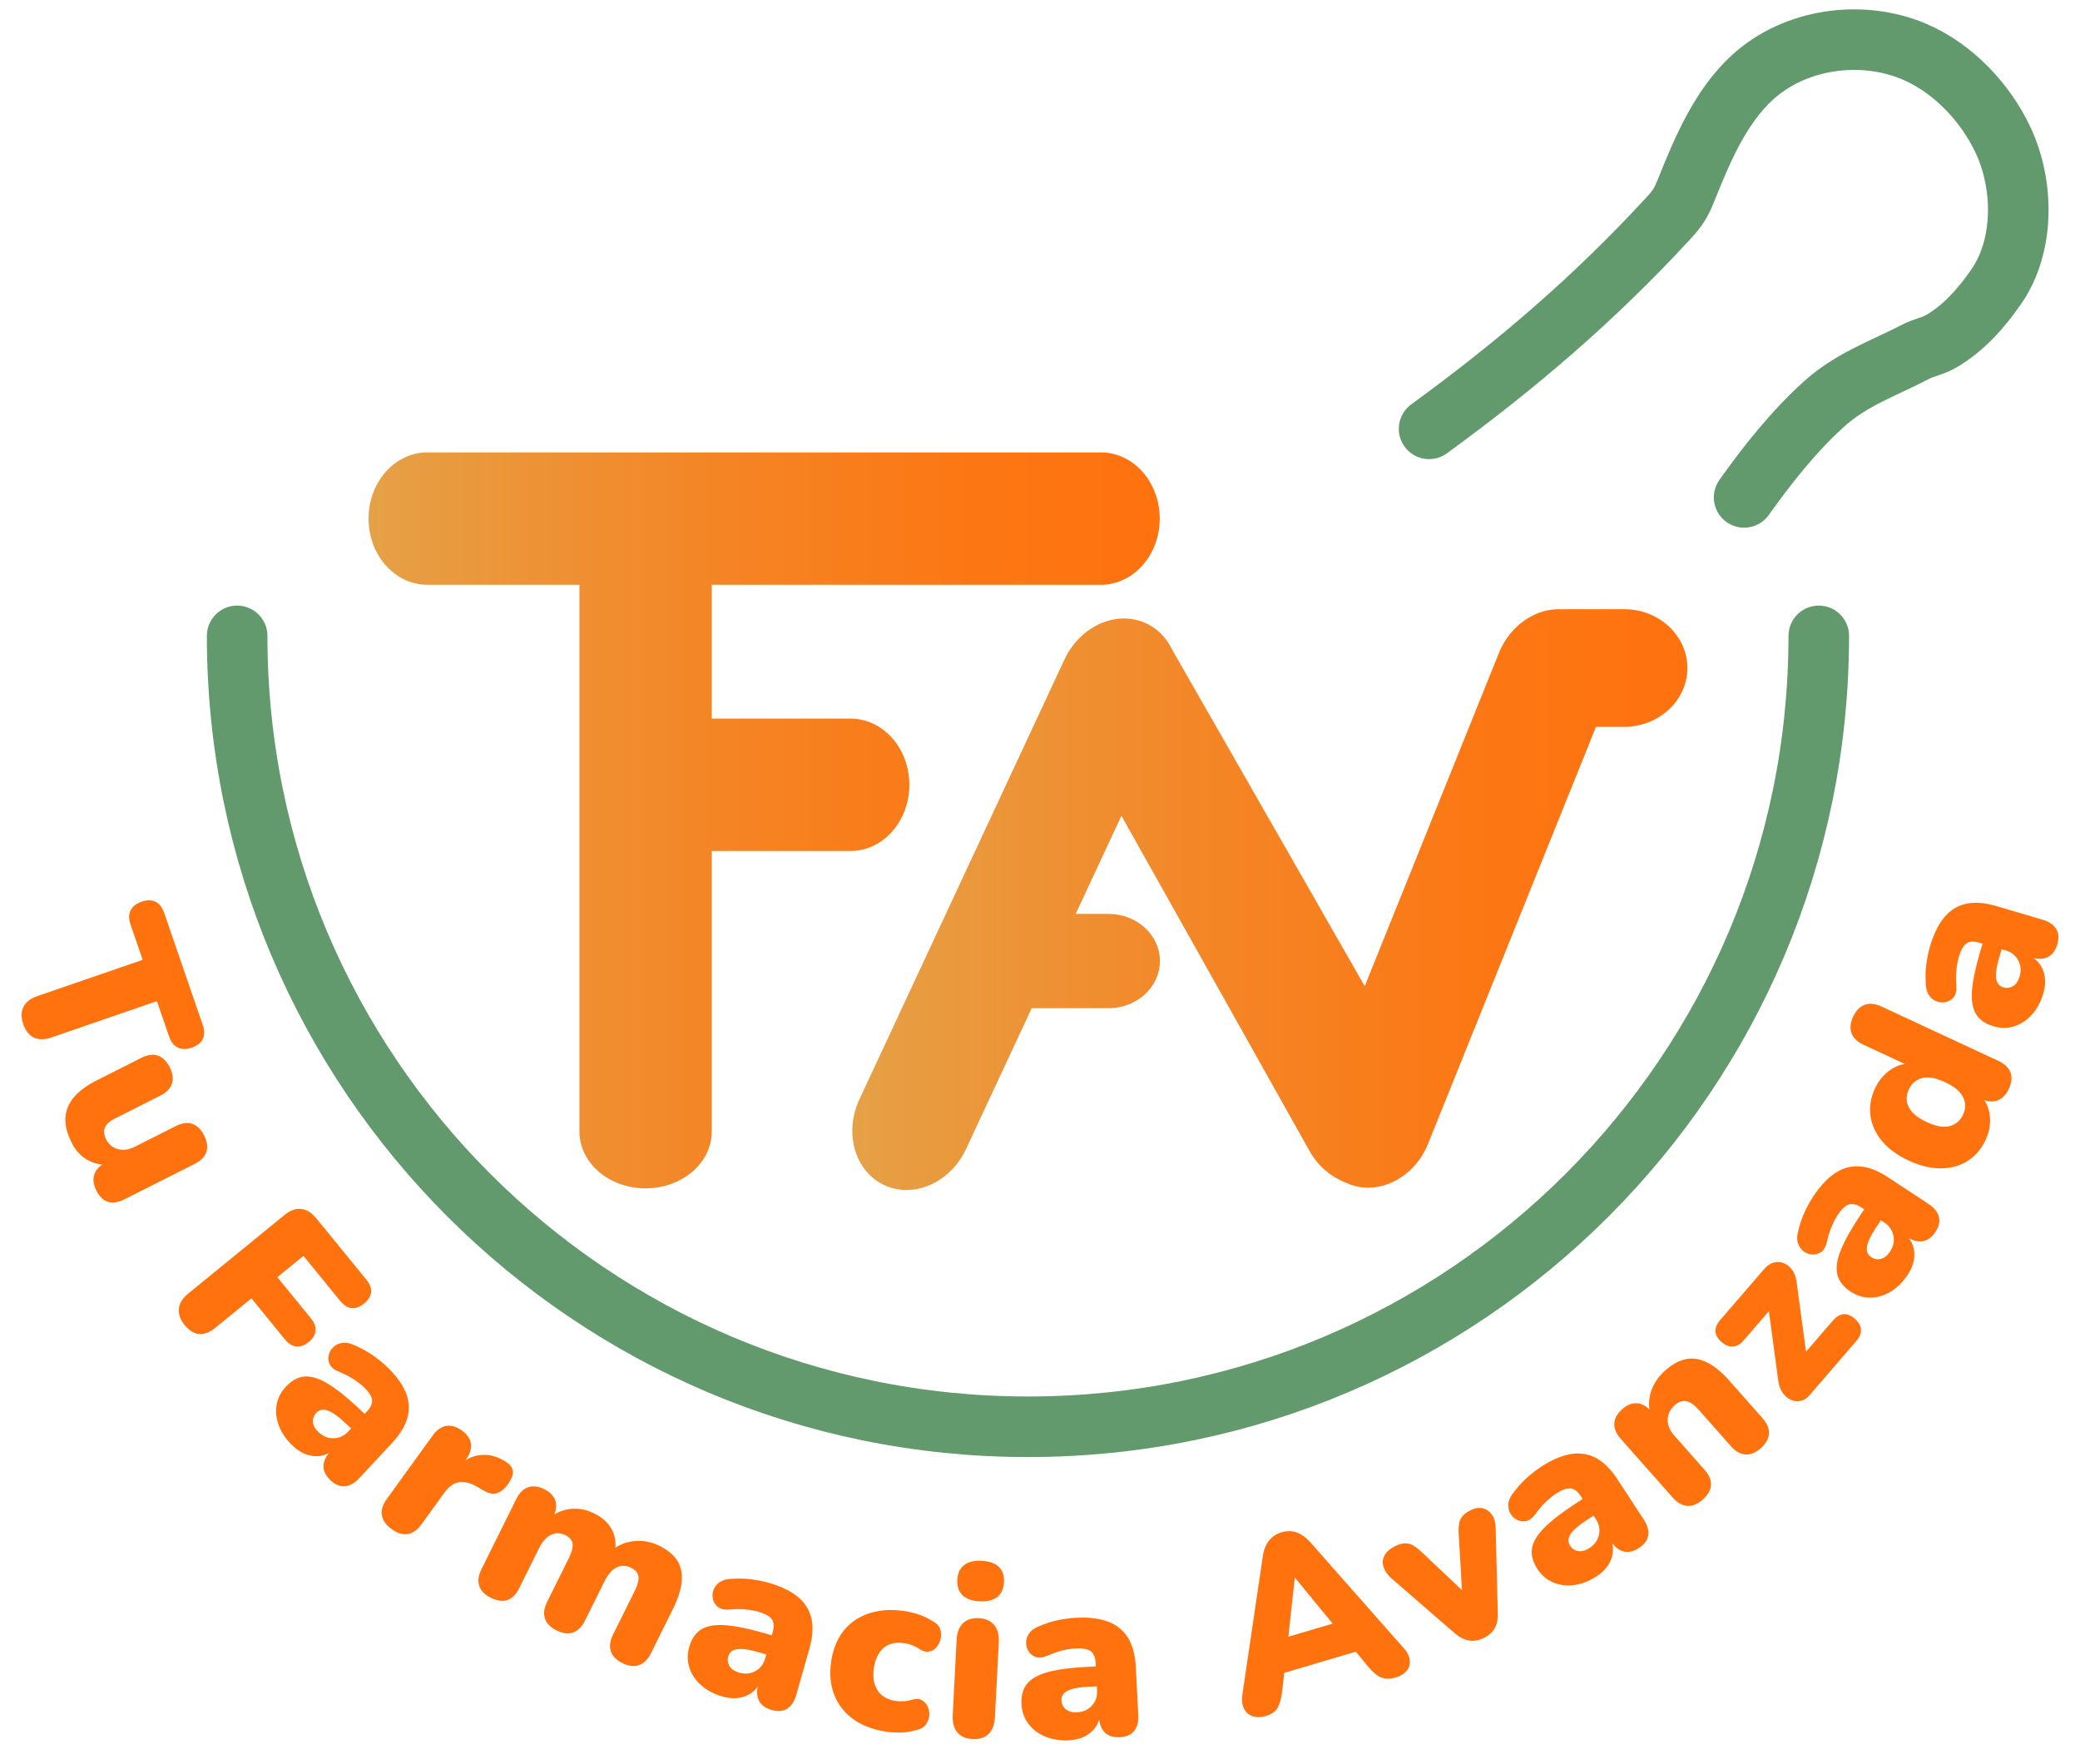 <svg version="1.1" id="Capa_1" xmlns="http://www.w3.org/2000/svg" xmlns:xlink="http://www.w3.org/1999/xlink" x="0px" y="0px"
                width="790px" height="670px" viewBox="0 0 790 670" enable-background="new 0 0 790 670" xml:space="preserve">
           <g>
               <g>
                   <path fill="none" stroke="#62996D" stroke-width="23" stroke-linecap="round" stroke-miterlimit="10" d="M690.784,241.49
                       c0,165.884-134.471,300.361-300.358,300.361c-165.879,0-300.356-134.477-300.356-300.361"/>
                   <path fill="none" stroke="#62996D" stroke-width="23" stroke-linecap="round" stroke-miterlimit="10" d="M542.78,162.864
                       c33.348-24.289,62.904-49.581,90.943-80.051c3.537-3.843,4.756-5.813,6.678-10.595c5.98-14.883,12.867-31.523,25.107-42.755
                       c16.137-14.812,41.4-18.362,61.41-9.922c14.768,6.229,27.156,19.34,33.895,33.729c7.881,16.858,8.225,39.913-2.604,55.573
                       c-5.652,8.176-12.254,15.651-20.779,20.701c-3.146,1.866-6.578,2.348-9.869,4.057c-12.291,6.389-24.336,10.382-34.873,19.919
                       c-11.516,10.427-21.25,22.771-30.26,35.377"/>
               </g>
               <g>
                   <linearGradient id="SVGID_1_" gradientUnits="userSpaceOnUse" x1="139.98" y1="311.562" x2="440.478" y2="311.562">
                       <stop  offset="0" style="stop-color:#E5A147"/>
                       <stop  offset="0.065" style="stop-color:#E89C41"/>
                       <stop  offset="0.435" style="stop-color:#F48525"/>
                       <stop  offset="0.759" style="stop-color:#FC7714"/>
                       <stop  offset="1" style="stop-color:#FF720E"/>
                   </linearGradient>
                   <path fill="url(#SVGID_1_)" d="M270.329,323.175V429.71c0,11.928-11.253,21.6-25.131,21.6l0,0c-13.887,0-25.132-9.672-25.132-21.6
                       V222.083h-57.745c-12.337,0-22.342-11.254-22.342-25.139l0,0c0-13.878,10.005-25.13,22.342-25.13h255.816
                       c12.336,0,22.34,11.252,22.34,25.13l0,0c0,13.885-10.004,25.139-22.34,25.139H270.329v50.822h52.698
                       c12.346,0,22.342,11.254,22.342,25.139l0,0c0,13.881-9.996,25.131-22.342,25.131H270.329z"/>
                   <linearGradient id="SVGID_2_" gradientUnits="userSpaceOnUse" x1="323.717" y1="341.644" x2="640.882" y2="341.644">
                       <stop  offset="0" style="stop-color:#E5A147"/>
                       <stop  offset="0.065" style="stop-color:#E89C41"/>
                       <stop  offset="0.435" style="stop-color:#F48525"/>
                       <stop  offset="0.759" style="stop-color:#FC7714"/>
                       <stop  offset="1" style="stop-color:#FF720E"/>
                   </linearGradient>
                   <path fill="url(#SVGID_2_)" d="M445.099,246.558C445.854,247.549,444.472,245.442,445.099,246.558l73.23,127.97l50.957-126.514
                       c4.346-10.783,14.363-17.311,24.182-16.615v0.004c0.553-0.038,1.115-0.057,1.674-0.057h21.662
                       c13.301,0,24.078,10.004,24.078,22.342l0,0c0,12.34-10.777,22.346-24.078,22.346h-10.633L542.39,434.382
                       c-5.24,13.016-18.766,19.83-30.213,15.217c0,0,4.777,1.939-1.787-0.775c-5.234-2.16-9.908-6.172-13.02-11.727
                       c0,0-71.441-127.29-71.441-127.284l-17.371,37.256h12.441c10.797,0,19.547,8.02,19.547,17.91l0,0
                       c0,9.893-8.75,17.912-19.547,17.912h-29.152l-24.921,53.443c-5.975,12.807-19.881,18.969-31.06,13.748l0,0
                       c-11.187-5.211-15.411-19.824-9.438-32.629l77.852-166.958c5.975-12.813,19.883-18.966,31.068-13.751l0,0
                       c4.389,2.05,7.711,5.55,9.766,9.813H445.099z"/>
               </g>
               <g>
                   <path fill="#FF720E" d="M8.819,388.917c-0.861-2.501-0.83-4.673,0.093-6.516c0.922-1.843,2.633-3.194,5.134-4.056l40.147-13.823
                       l-4.607-13.383c-0.724-2.103-0.723-3.898,0.004-5.388c0.727-1.49,2.112-2.587,4.158-3.291c2.102-0.724,3.884-0.718,5.346,0.019
                       c1.46,0.736,2.554,2.155,3.278,4.258l14.615,42.449c0.724,2.102,0.736,3.894,0.039,5.373c-0.698,1.48-2.099,2.582-4.201,3.306
                       c-2.046,0.705-3.813,0.693-5.303-0.033s-2.597-2.142-3.32-4.243l-4.607-13.383l-40.147,13.823
                       c-2.501,0.861-4.672,0.877-6.514,0.05C11.09,393.251,9.719,391.53,8.819,388.917z"/>
                   <path fill="#FF720E" d="M27.227,433.982c-1.734-3.435-2.524-6.569-2.375-9.405c0.149-2.836,1.207-5.44,3.175-7.813
                       c1.966-2.373,4.881-4.534,8.744-6.483l16.9-8.532c2.36-1.191,4.456-1.476,6.286-0.851c1.83,0.624,3.327,2.09,4.492,4.397
                       c1.164,2.307,1.455,4.381,0.871,6.226c-0.584,1.843-2.057,3.361-4.417,4.553L43.6,424.808c-1.931,0.975-3.177,2.108-3.736,3.401
                       c-0.559,1.292-0.406,2.796,0.461,4.514c0.975,1.931,2.47,3.161,4.489,3.691c2.018,0.529,4.18,0.213,6.487-0.952l15.452-7.801
                       c2.36-1.191,4.456-1.476,6.286-0.851c1.83,0.624,3.327,2.09,4.492,4.397c1.164,2.307,1.455,4.382,0.871,6.226
                       c-0.584,1.843-2.057,3.361-4.417,4.553l-26.638,13.447c-4.829,2.438-8.408,1.349-10.737-3.265c-1.137-2.253-1.4-4.31-0.79-6.165
                       c0.61-1.857,2.096-3.381,4.458-4.573l4.667-2.356l-3.293,3.278c-3.225,0.146-6.07-0.487-8.534-1.902
                       C30.653,439.034,28.689,436.879,27.227,433.982z"/>
                   <path fill="#FF720E" d="M70.123,503.203c-1.673-2.049-2.403-4.109-2.194-6.181c0.209-2.071,1.385-3.98,3.527-5.729l36.596-29.869
                       c2.141-1.747,4.247-2.517,6.32-2.307c2.071,0.209,4,1.407,5.787,3.597l18.981,23.257c1.368,1.676,1.975,3.275,1.821,4.797
                       c-0.154,1.522-1.023,2.93-2.606,4.222c-1.63,1.33-3.217,1.928-4.762,1.792c-1.546-0.134-3.002-1.04-4.37-2.717l-13.965-17.11
                       l-9.917,8.094l12.711,15.574c1.33,1.63,1.927,3.217,1.792,4.763c-0.135,1.545-0.995,2.965-2.577,4.256
                       c-1.63,1.331-3.215,1.906-4.756,1.729c-1.542-0.178-2.977-1.081-4.307-2.71l-12.711-15.575l-13.549,11.059
                       C77.521,507.755,73.58,507.439,70.123,503.203z"/>
                   <path fill="#FF720E" d="M111.329,549.198c-2.506-2.335-4.286-4.855-5.339-7.561s-1.372-5.362-0.953-7.971
                       c0.417-2.609,1.588-4.946,3.514-7.014c2.212-2.375,4.568-3.671,7.07-3.887c2.5-0.217,5.391,0.647,8.671,2.595
                       c3.279,1.945,7.184,5.028,11.714,9.247l3.628,3.38l-5.161,5.541l-3.628-3.379c-1.715-1.598-3.247-2.798-4.593-3.601
                       c-1.347-0.803-2.52-1.196-3.518-1.183c-0.999,0.015-1.867,0.417-2.604,1.208c-0.943,1.013-1.358,2.186-1.247,3.521
                       c0.111,1.336,0.848,2.639,2.211,3.908c1.099,1.023,2.303,1.694,3.611,2.009c1.308,0.315,2.625,0.29,3.952-0.076
                       s2.521-1.12,3.587-2.265l7.127-7.651c1.475-1.583,2.112-3.084,1.914-4.501c-0.2-1.418-1.289-3.048-3.267-4.892
                       c-1.056-0.983-2.356-1.968-3.9-2.955c-1.545-0.986-3.418-1.931-5.618-2.83c-1.597-0.666-2.671-1.543-3.219-2.629
                       c-0.55-1.086-0.707-2.218-0.471-3.396c0.234-1.178,0.771-2.196,1.614-3.056c0.84-0.858,1.905-1.429,3.192-1.708
                       c1.287-0.279,2.706-0.106,4.26,0.519c2.848,1.175,5.286,2.46,7.313,3.855c2.027,1.395,3.788,2.788,5.283,4.182
                       c3.605,3.358,6.104,6.651,7.495,9.876c1.389,3.225,1.674,6.446,0.853,9.665c-0.823,3.218-2.789,6.499-5.902,9.841l-12.412,13.325
                       c-1.803,1.936-3.637,2.979-5.502,3.129c-1.865,0.151-3.679-0.593-5.437-2.23c-1.804-1.681-2.707-3.467-2.71-5.357
                       c-0.004-1.893,0.896-3.806,2.699-5.741l1.598-1.715l-0.464,1.292c-1.532,1.202-3.164,1.941-4.897,2.215
                       c-1.734,0.274-3.505,0.104-5.312-0.513C114.674,551.778,112.956,550.713,111.329,549.198z"/>
                   <path fill="#FF720E" d="M148.758,580.715c-2.143-1.551-3.381-3.3-3.715-5.247c-0.334-1.947,0.274-3.992,1.824-6.135l17.491-24.176
                       c1.514-2.093,3.225-3.304,5.131-3.632c1.905-0.326,3.881,0.249,5.926,1.729s3.197,3.167,3.459,5.063
                       c0.26,1.895-0.367,3.89-1.881,5.982l-2.167,2.995l-0.73-0.528c2.6-2.57,5.527-3.975,8.782-4.218
                       c3.252-0.242,6.424,0.681,9.514,2.767c1.447,0.974,2.25,2.093,2.411,3.358c0.159,1.266-0.476,2.938-1.906,5.019
                       c-1.269,1.753-2.638,2.876-4.108,3.37c-1.47,0.494-3.298,0.1-5.484-1.186l-1.786-1.069c-2.758-1.624-5.151-2.262-7.183-1.914
                       c-2.032,0.348-3.893,1.689-5.584,4.026l-8.667,11.979c-1.55,2.143-3.291,3.368-5.22,3.678
                       C152.937,582.884,150.9,582.265,148.758,580.715z"/>
                   <path fill="#FF720E" d="M186.347,606.77c-2.261-1.122-3.704-2.609-4.327-4.462c-0.625-1.853-0.348-3.963,0.828-6.332
                       l13.264-26.729c1.148-2.313,2.636-3.79,4.462-4.428c1.826-0.637,3.869-0.395,6.13,0.728c2.261,1.122,3.676,2.597,4.247,4.422
                       c0.568,1.826,0.28,3.897-0.869,6.211l-2.204,4.441l1.076-4.397c2.306-1.807,4.929-2.87,7.872-3.188
                       c2.941-0.317,5.947,0.284,9.016,1.808c2.907,1.442,5.049,3.378,6.428,5.806c1.376,2.429,1.815,5.297,1.316,8.604l-1.13-0.561
                       c2.546-2.022,5.432-3.174,8.657-3.453c3.223-0.277,6.343,0.33,9.359,1.826c3.122,1.55,5.379,3.425,6.77,5.624
                       c1.39,2.199,1.948,4.826,1.677,7.877c-0.274,3.052-1.372,6.516-3.295,10.392l-8.416,16.958c-1.176,2.369-2.704,3.858-4.583,4.469
                       c-1.88,0.609-3.978,0.341-6.292-0.808c-2.261-1.122-3.704-2.61-4.327-4.462c-0.625-1.853-0.348-3.963,0.828-6.332l8.215-16.555
                       c1.148-2.314,1.625-4.157,1.435-5.527c-0.193-1.37-1.096-2.456-2.711-3.258c-1.992-0.988-3.86-1.043-5.604-0.164
                       c-1.745,0.879-3.258,2.609-4.54,5.194l-7.454,15.02c-1.176,2.369-2.69,3.865-4.542,4.488c-1.853,0.623-3.937,0.361-6.251-0.787
                       c-2.315-1.149-3.785-2.65-4.408-4.502c-0.625-1.853-0.348-3.963,0.828-6.332l8.215-16.555c1.148-2.313,1.626-4.157,1.435-5.527
                       c-0.193-1.369-1.096-2.456-2.711-3.258c-1.938-0.962-3.78-1.003-5.524-0.124c-1.745,0.88-3.258,2.61-4.54,5.194l-7.454,15.02
                       C194.817,607.954,191.192,609.174,186.347,606.77z"/>
                   <path fill="#FF720E" d="M274.509,644.322c-3.295-0.938-6.027-2.37-8.197-4.299s-3.663-4.149-4.479-6.663
                       c-0.817-2.512-0.839-5.126-0.066-7.844c0.888-3.122,2.395-5.349,4.523-6.681c2.127-1.331,5.095-1.879,8.901-1.64
                       c3.806,0.238,8.686,1.204,14.64,2.897l4.77,1.356l-2.071,7.283l-4.769-1.355c-2.254-0.642-4.164-1.012-5.729-1.113
                       s-2.789,0.083-3.671,0.549c-0.883,0.469-1.472,1.222-1.768,2.263c-0.378,1.33-0.214,2.563,0.494,3.701
                       c0.708,1.139,1.957,1.963,3.749,2.473c1.444,0.41,2.822,0.459,4.13,0.143c1.308-0.314,2.469-0.938,3.483-1.868
                       c1.014-0.93,1.735-2.146,2.162-3.649l2.86-10.059c0.592-2.081,0.476-3.707-0.347-4.878c-0.824-1.172-2.535-2.127-5.136-2.866
                       c-1.387-0.395-2.994-0.679-4.818-0.854c-1.825-0.175-3.922-0.162-6.291,0.039c-1.726,0.135-3.081-0.157-4.063-0.874
                       c-0.984-0.717-1.639-1.652-1.966-2.809c-0.328-1.155-0.314-2.307,0.045-3.455c0.357-1.147,1.045-2.14,2.064-2.975
                       c1.018-0.835,2.36-1.327,4.029-1.479c3.071-0.252,5.826-0.218,8.266,0.101c2.44,0.319,4.642,0.758,6.608,1.316
                       c4.739,1.348,8.463,3.142,11.17,5.379c2.706,2.238,4.426,4.977,5.162,8.216c0.734,3.239,0.478,7.057-0.771,11.449l-4.98,17.516
                       c-0.724,2.544-1.881,4.308-3.473,5.292c-1.592,0.983-3.545,1.147-5.856,0.49c-2.371-0.674-3.988-1.853-4.853-3.535
                       c-0.866-1.683-0.936-3.796-0.212-6.34l0.641-2.255l0.175,1.362c-0.816,1.769-1.932,3.169-3.35,4.202
                       c-1.419,1.034-3.074,1.688-4.963,1.963C278.662,645.096,276.647,644.93,274.509,644.322z"/>
                   <path fill="#FF720E" d="M336.739,657.671c-4.937-0.724-9.096-2.277-12.483-4.656s-5.836-5.458-7.346-9.233
                       c-1.512-3.775-1.922-8.011-1.233-12.709c0.524-3.567,1.557-6.681,3.102-9.339c1.543-2.658,3.545-4.811,6.004-6.454
                       c2.458-1.644,5.265-2.765,8.421-3.365c3.154-0.599,6.576-0.629,10.263-0.088c1.724,0.253,3.513,0.684,5.369,1.289
                       c1.854,0.606,3.727,1.504,5.619,2.692c1.349,0.744,2.224,1.709,2.628,2.892c0.403,1.184,0.469,2.392,0.196,3.628
                       c-0.272,1.235-0.795,2.313-1.568,3.231c-0.772,0.921-1.735,1.477-2.888,1.672c-1.153,0.195-2.365-0.133-3.636-0.989
                       c-0.882-0.614-1.829-1.103-2.837-1.464c-1.011-0.36-1.992-0.611-2.942-0.751c-1.605-0.235-3.054-0.204-4.341,0.092
                       c-1.29,0.298-2.417,0.846-3.385,1.645c-0.969,0.8-1.775,1.851-2.422,3.152c-0.647,1.304-1.097,2.816-1.35,4.54
                       c-0.506,3.449-0.042,6.28,1.396,8.496c1.436,2.216,3.729,3.555,6.882,4.017c0.95,0.14,1.947,0.181,2.989,0.12
                       c1.041-0.06,2.101-0.253,3.183-0.581c1.463-0.452,2.702-0.407,3.716,0.136c1.013,0.545,1.772,1.369,2.279,2.476
                       c0.505,1.107,0.698,2.275,0.58,3.502c-0.121,1.229-0.559,2.349-1.313,3.36c-0.757,1.014-1.887,1.683-3.393,2.008
                       c-2.093,0.604-4.1,0.932-6.021,0.984C340.286,658.024,338.463,657.925,336.739,657.671z"/>
                   <path fill="#FF720E" d="M369.333,660.449c-2.521-0.13-4.433-0.981-5.736-2.552c-1.304-1.57-1.882-3.767-1.737-6.588l1.461-28.45
                       c0.145-2.82,0.945-4.945,2.404-6.376c1.457-1.429,3.447-2.079,5.968-1.949c2.58,0.132,4.538,0.986,5.871,2.558
                       c1.333,1.573,1.928,3.771,1.783,6.591l-1.461,28.45c-0.145,2.821-0.947,4.947-2.404,6.375
                       C374.022,659.937,371.973,660.585,369.333,660.449z M372.021,608.142c-2.822-0.145-4.963-0.916-6.426-2.316
                       c-1.462-1.397-2.129-3.358-2-5.88c0.126-2.46,0.989-4.312,2.587-5.554c1.599-1.241,3.807-1.79,6.629-1.646
                       c2.94,0.151,5.127,0.927,6.56,2.323c1.432,1.398,2.086,3.327,1.959,5.788c-0.129,2.521-0.979,4.403-2.547,5.646
                       C377.215,607.747,374.96,608.293,372.021,608.142z"/>
                   <path fill="#FF720E" d="M406.106,660.911c-3.421,0.177-6.469-0.298-9.146-1.424c-2.676-1.125-4.806-2.744-6.39-4.859
                       c-1.584-2.114-2.448-4.582-2.594-7.404c-0.167-3.24,0.541-5.834,2.125-7.782c1.583-1.946,4.215-3.423,7.896-4.425
                       c3.679-1.003,8.609-1.664,14.792-1.983l4.951-0.256l0.391,7.563l-4.951,0.256c-2.34,0.121-4.268,0.387-5.781,0.795
                       c-1.514,0.41-2.612,0.979-3.297,1.705c-0.685,0.728-0.999,1.632-0.943,2.712c0.072,1.381,0.626,2.495,1.662,3.344
                       c1.037,0.85,2.486,1.226,4.347,1.13c1.499-0.077,2.819-0.476,3.955-1.197c1.136-0.721,2.034-1.685,2.694-2.893
                       s0.949-2.591,0.868-4.152l-0.54-10.443c-0.111-2.16-0.746-3.662-1.902-4.505c-1.158-0.843-3.086-1.195-5.787-1.056
                       c-1.439,0.075-3.052,0.324-4.836,0.747c-1.783,0.424-3.765,1.112-5.941,2.067c-1.589,0.685-2.966,0.846-4.127,0.483
                       c-1.162-0.359-2.084-1.034-2.767-2.023c-0.683-0.987-1.042-2.081-1.073-3.284c-0.032-1.201,0.298-2.362,0.994-3.481
                       c0.694-1.119,1.805-2.019,3.336-2.7c2.825-1.229,5.443-2.087,7.856-2.572c2.412-0.485,4.638-0.781,6.68-0.887
                       c4.92-0.255,9.023,0.241,12.308,1.485c3.282,1.245,5.796,3.281,7.538,6.109c1.738,2.83,2.729,6.525,2.965,11.085l0.939,18.187
                       c0.137,2.642-0.391,4.685-1.578,6.129c-1.189,1.445-2.986,2.23-5.386,2.355c-2.462,0.127-4.372-0.467-5.733-1.78
                       c-1.363-1.313-2.111-3.29-2.248-5.932l-0.121-2.341l0.605,1.232c-0.201,1.937-0.805,3.623-1.814,5.059
                       c-1.009,1.438-2.363,2.59-4.064,3.46C410.286,660.303,408.326,660.796,406.106,660.911z"/>
                   <path fill="#FF720E" d="M480.661,651.704c-1.787,0.529-3.408,0.554-4.865,0.078c-1.459-0.476-2.549-1.407-3.273-2.791
                       c-0.723-1.384-0.955-3.117-0.693-5.201l7.793-52.706c0.371-2.555,1.166-4.576,2.387-6.066c1.219-1.489,2.809-2.524,4.768-3.105
                       c1.959-0.58,3.828-0.569,5.604,0.032c1.777,0.602,3.547,1.864,5.307,3.787l35.25,39.951c1.469,1.571,2.295,3.144,2.48,4.719
                       s-0.195,2.941-1.137,4.098c-0.943,1.156-2.277,1.991-4.006,2.503c-2.307,0.684-4.23,0.689-5.777,0.02s-3.15-2.012-4.813-4.027
                       l-7.92-9.594l7.355,2.615l-35.611,10.553l4.832-6.227l-1.416,12.359c-0.354,2.613-0.926,4.6-1.711,5.961
                       C484.425,650.024,482.909,651.038,480.661,651.704z M491.753,599.337l-2.932,26.913l-3.65-3.432l25.152-7.453l-1.191,4.866
                       l-17.207-20.946L491.753,599.337z"/>
                   <path fill="#FF720E" d="M563.413,622.132c-1.9,0.903-3.742,1.195-5.521,0.878c-1.783-0.315-3.559-1.218-5.33-2.706l-24.303-21.086
                       c-1.426-1.318-2.365-2.733-2.818-4.249c-0.455-1.514-0.299-2.969,0.469-4.366c0.768-1.396,2.182-2.584,4.244-3.565
                       c1.736-0.825,3.322-1.096,4.754-0.813c1.434,0.284,3.125,1.358,5.078,3.225l18.289,17.258l-2.77,1.316l-1.475-25.353
                       c-0.189-2.638,0.07-4.608,0.783-5.912c0.711-1.303,2.016-2.406,3.916-3.31c1.629-0.774,3.145-0.979,4.549-0.616
                       c1.404,0.365,2.549,1.2,3.438,2.508c0.889,1.309,1.34,2.957,1.354,4.946l0.813,32.355c0.09,2.287-0.311,4.208-1.201,5.763
                       C566.788,619.96,565.366,621.202,563.413,622.132z"/>
                   <path fill="#FF720E" d="M606.493,598.581c-2.867,1.875-5.74,3-8.619,3.375c-2.877,0.374-5.533,0.048-7.967-0.983
                       c-2.434-1.028-4.422-2.726-5.969-5.09c-1.775-2.717-2.471-5.313-2.082-7.795c0.389-2.479,1.92-5.079,4.594-7.798
                       s6.602-5.772,11.783-9.161l4.148-2.714l4.146,6.338l-4.15,2.714c-1.961,1.282-3.492,2.482-4.594,3.598s-1.766,2.16-1.99,3.133
                       c-0.227,0.974-0.043,1.912,0.549,2.817c0.758,1.158,1.797,1.842,3.121,2.053c1.322,0.212,2.764-0.191,4.324-1.212
                       c1.256-0.822,2.195-1.83,2.814-3.025c0.619-1.194,0.908-2.48,0.871-3.855c-0.039-1.376-0.484-2.717-1.34-4.025l-5.725-8.751
                       c-1.184-1.812-2.488-2.789-3.912-2.936c-1.426-0.145-3.268,0.521-5.531,2.002c-1.207,0.79-2.475,1.817-3.803,3.08
                       c-1.328,1.264-2.691,2.856-4.092,4.777c-1.029,1.392-2.137,2.224-3.322,2.496c-1.186,0.273-2.322,0.155-3.41-0.355
                       c-1.088-0.509-1.947-1.274-2.58-2.298c-0.633-1.021-0.932-2.191-0.895-3.509c0.035-1.315,0.543-2.652,1.523-4.012
                       c1.822-2.484,3.652-4.544,5.492-6.178s3.613-3.01,5.324-4.129c4.123-2.697,7.918-4.334,11.383-4.913
                       c3.463-0.577,6.66-0.083,9.588,1.484c2.928,1.568,5.643,4.264,8.143,8.085l9.969,15.24c1.447,2.214,2.021,4.243,1.721,6.091
                       c-0.299,1.847-1.455,3.43-3.467,4.745c-2.063,1.35-4.014,1.798-5.85,1.349c-1.84-0.448-3.48-1.78-4.93-3.994l-1.281-1.961
                       l1.143,0.76c0.801,1.775,1.127,3.536,0.979,5.284c-0.148,1.75-0.738,3.429-1.77,5.036S608.354,597.364,606.493,598.581z"/>
                   <path fill="#FF720E" d="M646.638,569.565c-1.891,1.672-3.813,2.448-5.764,2.329c-1.951-0.118-3.803-1.169-5.555-3.15
                       l-19.77-22.351c-1.711-1.936-2.52-3.869-2.422-5.801c0.098-1.931,1.09-3.733,2.98-5.405s3.789-2.428,5.695-2.27
                       c1.906,0.161,3.717,1.208,5.428,3.143l2.807,3.174l-3.191-2.111c-0.791-3.071-0.682-6.056,0.326-8.953
                       c1.008-2.896,2.795-5.48,5.359-7.75c2.656-2.35,5.287-3.773,7.895-4.274c2.605-0.5,5.283-0.059,8.029,1.322
                       c2.746,1.383,5.555,3.693,8.42,6.935l12.543,14.18c1.754,1.981,2.568,3.947,2.449,5.898c-0.121,1.951-1.148,3.783-3.084,5.494
                       c-1.936,1.713-3.879,2.509-5.83,2.39s-3.801-1.169-5.555-3.15l-12.123-13.708c-1.793-2.025-3.416-3.157-4.869-3.396
                       c-1.455-0.237-2.857,0.24-4.207,1.435c-1.803,1.593-2.734,3.44-2.799,5.544c-0.066,2.104,0.758,4.124,2.471,6.06l11.467,12.964
                       C650.923,562.164,650.688,565.981,646.638,569.565z"/>
                   <path fill="#FF720E" d="M687.31,529.834c-1.061,1.229-2.23,1.965-3.512,2.208c-1.283,0.244-2.52,0.089-3.709-0.463
                       c-1.191-0.551-2.217-1.454-3.076-2.714c-0.859-1.257-1.395-2.73-1.604-4.42l-4.217-31.265l2.729,2.355l-11.66,13.514
                       c-1.258,1.457-2.605,2.238-4.047,2.343c-1.441,0.107-2.889-0.469-4.346-1.726c-1.455-1.256-2.227-2.595-2.309-4.017
                       c-0.084-1.421,0.502-2.859,1.76-4.316l16.668-19.314c1.178-1.365,2.447-2.214,3.807-2.549c1.359-0.334,2.646-0.236,3.857,0.292
                       c1.209,0.528,2.244,1.4,3.1,2.616c0.857,1.215,1.389,2.668,1.6,4.356l4.342,32.086l-3.141-2.709l12.545-14.537
                       c2.631-3.048,5.426-3.296,8.383-0.744c1.457,1.257,2.236,2.605,2.344,4.046c0.105,1.442-0.49,2.912-1.785,4.414L687.31,529.834z"
                       />
                   <path fill="#FF720E" d="M724.64,484.023c-1.887,2.86-4.076,5.034-6.568,6.521c-2.492,1.488-5.059,2.243-7.701,2.265
                       c-2.643,0.022-5.143-0.745-7.5-2.301c-2.711-1.786-4.379-3.895-5.008-6.325c-0.629-2.43-0.258-5.424,1.117-8.981
                       c1.373-3.558,3.764-7.92,7.172-13.088l2.73-4.14l6.322,4.169l-2.73,4.14c-1.291,1.956-2.219,3.666-2.787,5.127
                       c-0.566,1.462-0.76,2.684-0.582,3.666c0.182,0.982,0.723,1.771,1.625,2.367c1.154,0.761,2.381,0.976,3.68,0.644
                       c1.297-0.331,2.459-1.274,3.486-2.83c0.826-1.254,1.287-2.552,1.379-3.896c0.094-1.342-0.15-2.637-0.73-3.884
                       c-0.582-1.247-1.523-2.301-2.83-3.161l-8.73-5.757c-1.805-1.191-3.391-1.57-4.756-1.139c-1.365,0.433-2.791,1.776-4.279,4.034
                       c-0.795,1.204-1.549,2.65-2.266,4.337c-0.717,1.688-1.336,3.691-1.859,6.011c-0.391,1.686-1.076,2.89-2.057,3.61
                       c-0.979,0.723-2.068,1.065-3.27,1.029c-1.199-0.035-2.293-0.396-3.281-1.084c-0.986-0.686-1.725-1.641-2.215-2.864
                       c-0.49-1.222-0.555-2.65-0.195-4.287c0.684-3.004,1.547-5.621,2.584-7.852c1.039-2.23,2.121-4.198,3.246-5.904
                       c2.713-4.113,5.545-7.124,8.494-9.031c2.949-1.905,6.078-2.722,9.389-2.447c3.311,0.276,6.873,1.67,10.686,4.184l15.201,10.025
                       c2.209,1.456,3.541,3.091,4,4.905s0.027,3.727-1.297,5.732c-1.355,2.058-2.967,3.244-4.832,3.563s-3.9-0.251-6.109-1.707
                       l-1.957-1.291l1.352,0.243c1.441,1.312,2.439,2.797,2.998,4.461c0.559,1.665,0.686,3.439,0.377,5.324
                       S725.862,482.168,724.64,484.023z"/>
                   <path fill="#FF720E" d="M754.128,432.949c-1.598,3.434-3.857,6.078-6.773,7.936c-2.918,1.858-6.307,2.801-10.164,2.828
                       c-3.857,0.029-7.939-0.958-12.244-2.961c-4.414-2.054-7.826-4.551-10.234-7.495c-2.41-2.943-3.844-6.128-4.305-9.558
                       c-0.459-3.429,0.109-6.86,1.707-10.293c1.393-2.996,3.357-5.364,5.889-7.104c2.533-1.737,5.105-2.497,7.721-2.275l-0.42,0.899
                       l-17.49-8.137c-2.398-1.115-3.932-2.59-4.604-4.428c-0.67-1.835-0.459-3.926,0.631-6.269c1.064-2.289,2.521-3.781,4.369-4.479
                       c1.85-0.696,3.973-0.488,6.371,0.626l44.383,20.646c2.398,1.115,3.939,2.578,4.621,4.387c0.684,1.809,0.48,3.886-0.609,6.229
                       c-1.064,2.288-2.516,3.769-4.352,4.438c-1.836,0.671-3.953,0.448-6.352-0.668l-4.658-2.167l4.422,0.964
                       c2.098,1.904,3.332,4.417,3.703,7.538C756.108,426.729,755.571,429.844,754.128,432.949z M745.587,423.31
                       c0.684-1.471,0.924-2.95,0.721-4.437s-0.906-2.891-2.115-4.216c-1.207-1.322-3.008-2.543-5.406-3.658
                       c-3.65-1.698-6.609-2.212-8.877-1.544c-2.266,0.67-3.906,2.094-4.92,4.273c-0.686,1.471-0.938,2.944-0.764,4.417
                       c0.178,1.475,0.863,2.887,2.057,4.237c1.195,1.352,3.018,2.597,5.469,3.737c3.598,1.674,6.541,2.183,8.836,1.525
                       C742.88,426.989,744.548,425.545,745.587,423.31z"/>
                   <path fill="#FF720E" d="M776.097,377.197c-0.969,3.286-2.43,6.004-4.379,8.154c-1.951,2.15-4.186,3.622-6.707,4.412
                       c-2.521,0.793-5.135,0.788-7.846-0.012c-3.111-0.918-5.324-2.447-6.635-4.589c-1.311-2.141-1.828-5.113-1.551-8.917
                       c0.275-3.804,1.289-8.674,3.041-14.611l1.404-4.756l7.262,2.144l-1.402,4.755c-0.664,2.248-1.053,4.154-1.17,5.718
                       s0.055,2.789,0.514,3.676c0.459,0.888,1.207,1.484,2.244,1.79c1.326,0.392,2.561,0.239,3.707-0.457
                       c1.145-0.696,1.98-1.937,2.508-3.725c0.426-1.439,0.488-2.816,0.184-4.128c-0.301-1.312-0.912-2.479-1.832-3.502
                       s-2.129-1.756-3.629-2.198l-10.029-2.959c-2.076-0.612-3.703-0.513-4.881,0.298c-1.18,0.813-2.152,2.515-2.918,5.108
                       c-0.408,1.383-0.707,2.986-0.902,4.81c-0.191,1.822-0.201,3.92-0.023,6.29c0.119,1.727-0.188,3.079-0.914,4.054
                       c-0.725,0.978-1.668,1.623-2.826,1.938c-1.158,0.316-2.311,0.291-3.455-0.079c-1.145-0.368-2.129-1.065-2.955-2.094
                       c-0.824-1.026-1.303-2.373-1.438-4.043c-0.221-3.073-0.16-5.828,0.182-8.265c0.344-2.437,0.805-4.634,1.383-6.594
                       c1.395-4.727,3.225-8.432,5.488-11.117c2.266-2.683,5.02-4.377,8.266-5.08c3.248-0.701,7.063-0.407,11.441,0.885l17.465,5.153
                       c2.539,0.749,4.291,1.924,5.258,3.525c0.969,1.602,1.113,3.556,0.434,5.861c-0.697,2.364-1.893,3.969-3.584,4.816
                       c-1.691,0.85-3.805,0.898-6.342,0.15l-2.248-0.663l1.363-0.162c1.762,0.834,3.15,1.963,4.17,3.392s1.658,3.091,1.914,4.982
                       C776.911,373.053,776.726,375.065,776.097,377.197z"/>
               </g>
           </g>
           </svg>